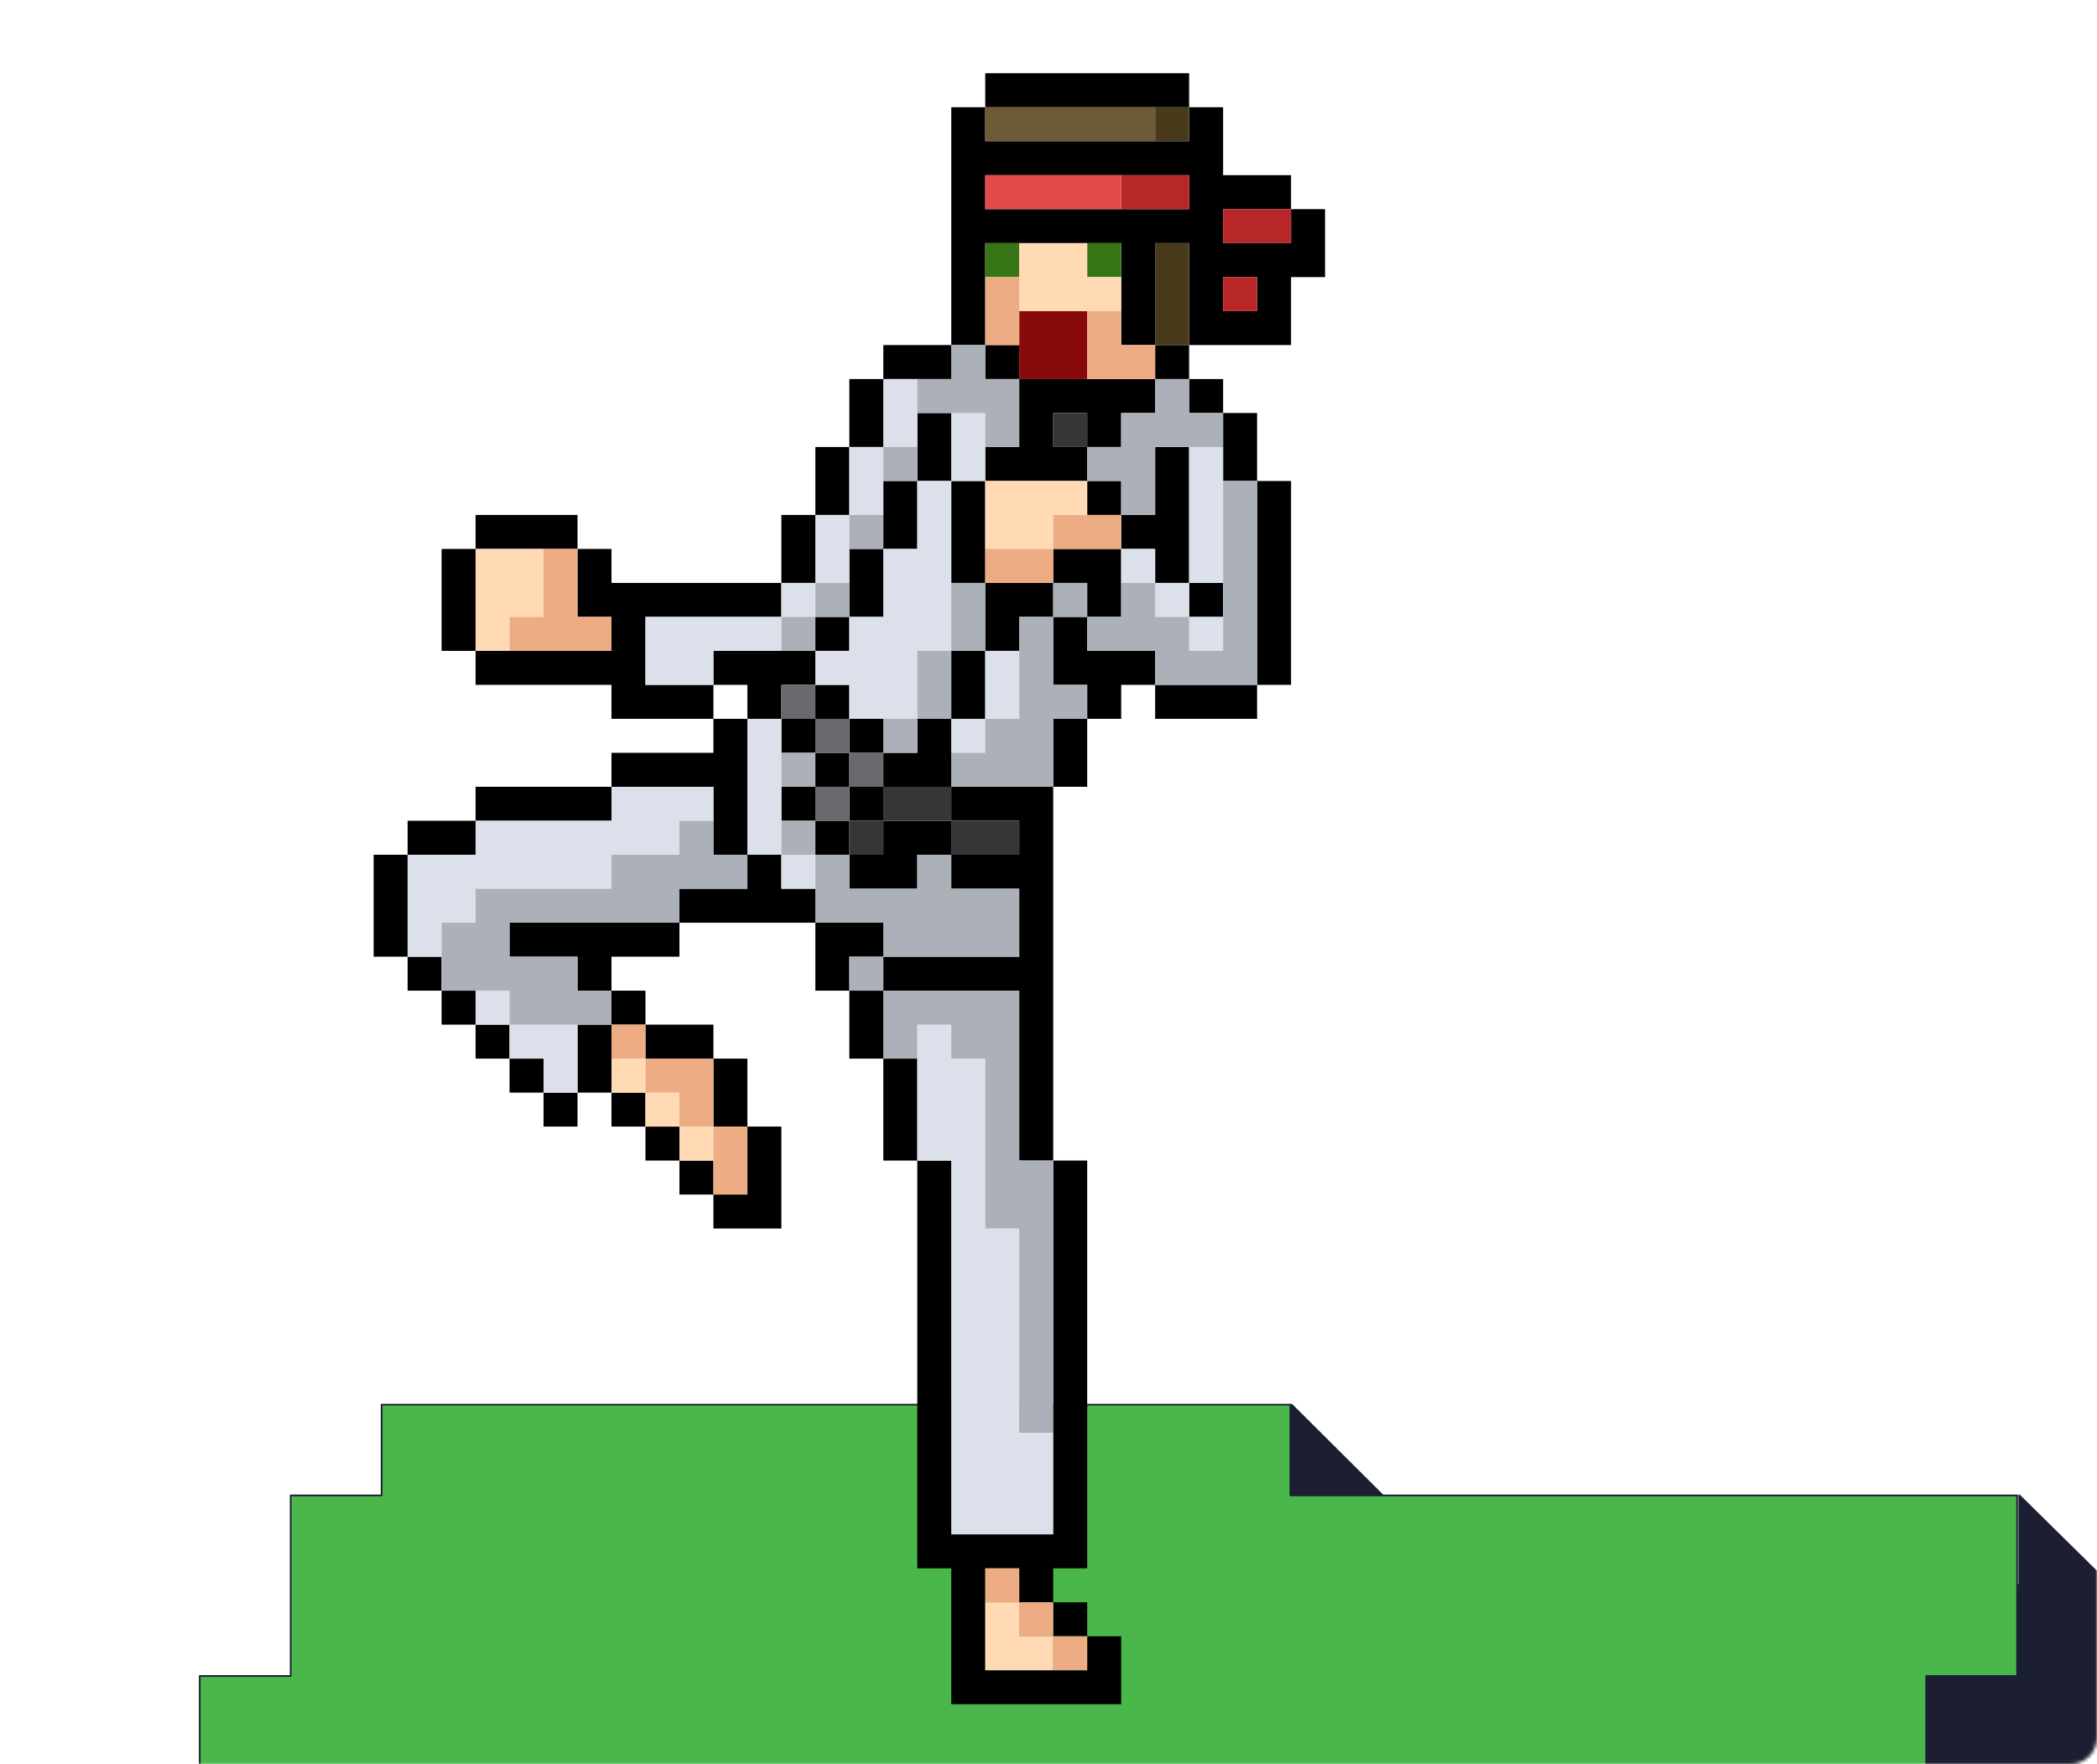 <svg width="630" height="530" viewBox="0 0 630 530" fill="none" xmlns="http://www.w3.org/2000/svg">
<mask id="mask0" mask-type="alpha" maskUnits="userSpaceOnUse" x="0" y="0" width="630" height="530">
<rect width="630" height="530" rx="8" fill="#1F244A"/>
</mask>
<g mask="url(#mask0)">
<path fill-rule="evenodd" clip-rule="evenodd" d="M606.64 449.233V476.191H602.495H579.281H551.921H524.561H497.202H469.842H442.759H442.482H415.399V449.233L388.039 422V449.233H360.68H333.32H305.961H278.601H251.241H224.158H196.798H169.439H142.079V476.191H114.719V503.425V530.383H87.36L60 557.616L87.36 584.574H114.719L87.36 611.808L114.719 638.766H142.079L169.439 666H524.561V638.766H551.921V611.808H606.64V584.574V530.383H634V476.191L606.64 449.233Z" fill="#1C1E32" stroke="#1C1E32" stroke-width="0.5" stroke-miterlimit="10" stroke-linejoin="round"/>
<path fill-rule="evenodd" clip-rule="evenodd" d="M442.31 449.262H414.983H387.655V422H114.655V449.262H87.328V503.512H60V557.762H87.328V612.012H141.983V639H169.31H196.638H223.966H251.293H278.345H305.672H333H360.328H387.655H414.983H442.31H469.362H496.69V612.012H524.017V584.75H551.345H578.672V503.512H606V449.262H442.31Z" fill="#49B749" stroke="#1C1E32" stroke-width="0.5" stroke-miterlimit="10" stroke-linejoin="round"/>
<path fill-rule="evenodd" clip-rule="evenodd" d="M296 32.208V22H357.25V32.208H296Z" fill="black"/>
<path fill-rule="evenodd" clip-rule="evenodd" d="M296 32.208V42.416H306.208H316.417H326.625H336.833H347.042H357.25V32.208H367.458V42.416V52.625H377.667H387.875V62.833H377.667H367.458V73.041H377.667H387.875V62.833H398.083V83.25H387.875V93.458V103.666H377.667H367.458H357.25V83.25V73.041H347.042V103.666H336.833V83.25V73.041H326.625H316.417H306.208H296V83.25V93.458V103.666H285.792V73.041V62.833V52.625V42.416V32.208H296ZM296 62.833H306.208H326.625H357.25V52.625H347.042H336.833H326.625H296V62.833ZM377.667 93.458V83.25H367.458V93.458H377.667Z" fill="black"/>
<path fill-rule="evenodd" clip-rule="evenodd" d="M265.375 113.874V103.666H275.583H285.792V113.874H275.583H265.375Z" fill="black"/>
<path fill-rule="evenodd" clip-rule="evenodd" d="M296 103.666H306.208V113.874H296V103.666Z" fill="black"/>
<path fill-rule="evenodd" clip-rule="evenodd" d="M347.042 113.874V103.666H357.25V113.874H347.042Z" fill="black"/>
<path fill-rule="evenodd" clip-rule="evenodd" d="M265.375 113.875V124.083V134.291H255.167V124.083V113.875H265.375Z" fill="black"/>
<path fill-rule="evenodd" clip-rule="evenodd" d="M306.208 113.875H347.042V124.083H336.833V134.291H326.625V124.083H316.417V134.291H326.625V144.5H296V134.291H306.208V124.083V113.875Z" fill="black"/>
<path fill-rule="evenodd" clip-rule="evenodd" d="M357.25 113.875H367.458V124.083H357.25V113.875Z" fill="black"/>
<path fill-rule="evenodd" clip-rule="evenodd" d="M285.792 144.5H275.583V134.291V124.083H285.792V134.291V144.5Z" fill="black"/>
<path fill-rule="evenodd" clip-rule="evenodd" d="M367.458 124.083H377.667V134.291V144.5H367.458V134.291V124.083Z" fill="black"/>
<path fill-rule="evenodd" clip-rule="evenodd" d="M255.167 134.291V144.499V154.708H244.958V144.499V134.291H255.167Z" fill="black"/>
<path fill-rule="evenodd" clip-rule="evenodd" d="M357.25 175.124H347.042V164.916H336.833V154.708H347.042V144.499V134.291H357.25V144.499V175.124Z" fill="black"/>
<path fill-rule="evenodd" clip-rule="evenodd" d="M275.583 144.5V154.708V164.916H265.375V154.708V144.5H275.583Z" fill="black"/>
<path fill-rule="evenodd" clip-rule="evenodd" d="M285.792 144.5H296V175.125H285.792V164.916V154.708V144.5Z" fill="black"/>
<path fill-rule="evenodd" clip-rule="evenodd" d="M326.625 144.5H336.833V154.708H326.625V144.5Z" fill="black"/>
<path fill-rule="evenodd" clip-rule="evenodd" d="M377.667 144.5H387.875V154.708V164.916V175.125V185.333V195.541V205.75H377.667V144.5Z" fill="black"/>
<path fill-rule="evenodd" clip-rule="evenodd" d="M142.875 164.916V154.708H153.083H163.292H173.5V164.916H142.875Z" fill="black"/>
<path fill-rule="evenodd" clip-rule="evenodd" d="M244.958 154.708V164.916V175.125H234.75V164.916V154.708H244.958Z" fill="black"/>
<path fill-rule="evenodd" clip-rule="evenodd" d="M142.875 164.916V195.541H132.667V185.333V175.124V164.916H142.875Z" fill="black"/>
<path fill-rule="evenodd" clip-rule="evenodd" d="M173.5 164.916H183.708V175.124H193.917H204.125H234.75V185.333H224.542H214.333H204.125H193.917V195.541V205.749H204.125H214.333V215.958H204.125H193.917H183.708V205.749H173.5H163.292H153.083H142.875V195.541H153.083H163.292H173.5H183.708V185.333H173.5V175.124V164.916Z" fill="black"/>
<path fill-rule="evenodd" clip-rule="evenodd" d="M265.375 164.916V175.124V185.333H255.167V175.124V164.916H265.375Z" fill="black"/>
<path fill-rule="evenodd" clip-rule="evenodd" d="M316.417 175.124V164.916H326.625H336.833V175.124V185.333H326.625V175.124H316.417Z" fill="black"/>
<path fill-rule="evenodd" clip-rule="evenodd" d="M296 175.125H316.417V185.333H306.208V195.541H296V175.125Z" fill="black"/>
<path fill-rule="evenodd" clip-rule="evenodd" d="M357.25 175.125H367.458V185.333H357.25V175.125Z" fill="black"/>
<path fill-rule="evenodd" clip-rule="evenodd" d="M244.958 195.541V185.333H255.167V195.541H244.958Z" fill="black"/>
<path fill-rule="evenodd" clip-rule="evenodd" d="M316.417 185.333H326.625V195.541H347.042V205.75H336.833V215.958H326.625V205.75H316.417V195.541V185.333Z" fill="black"/>
<path fill-rule="evenodd" clip-rule="evenodd" d="M214.333 205.749V195.541H224.542H234.75H244.958V205.749H234.75V215.958H224.542V205.749H214.333Z" fill="black"/>
<path fill-rule="evenodd" clip-rule="evenodd" d="M296 195.541V205.749V215.958H285.792V205.749V195.541H296Z" fill="black"/>
<path fill-rule="evenodd" clip-rule="evenodd" d="M244.958 215.958V205.75H255.167V215.958H244.958Z" fill="black"/>
<path fill-rule="evenodd" clip-rule="evenodd" d="M347.042 205.75H377.666V215.958H367.458H357.25H347.042V205.75Z" fill="black"/>
<path fill-rule="evenodd" clip-rule="evenodd" d="M214.333 215.958H224.542V256.791H214.333V246.583V236.375H183.708V226.166H193.917H204.125H214.333V215.958Z" fill="black"/>
<path fill-rule="evenodd" clip-rule="evenodd" d="M234.75 215.958H244.958V226.166H234.75V215.958Z" fill="black"/>
<path fill-rule="evenodd" clip-rule="evenodd" d="M255.167 226.166V215.958H265.375V226.166H255.167Z" fill="black"/>
<path fill-rule="evenodd" clip-rule="evenodd" d="M285.792 215.958V236.375H265.375V226.166H275.583V215.958H285.792Z" fill="black"/>
<path fill-rule="evenodd" clip-rule="evenodd" d="M326.625 215.958V226.166V236.375H316.417V226.166V215.958H326.625Z" fill="black"/>
<path fill-rule="evenodd" clip-rule="evenodd" d="M244.958 236.374V226.166H255.167V236.374H244.958Z" fill="black"/>
<path fill-rule="evenodd" clip-rule="evenodd" d="M142.875 246.583V236.375H153.083H163.292H183.708V246.583H142.875Z" fill="black"/>
<path fill-rule="evenodd" clip-rule="evenodd" d="M244.958 236.375V246.583H234.75V236.375H244.958Z" fill="black"/>
<path fill-rule="evenodd" clip-rule="evenodd" d="M255.167 246.583V236.375H265.375V246.583H255.167Z" fill="black"/>
<path fill-rule="evenodd" clip-rule="evenodd" d="M285.792 246.583V236.375H316.417V328.25V348.666H306.208V338.458V328.25V318.041V307.833V297.625H296H285.792H275.583H265.375V287.416H306.208V267H296H285.792V256.791H296H306.208V246.583H296H285.792Z" fill="black"/>
<path fill-rule="evenodd" clip-rule="evenodd" d="M122.458 256.791V246.583H132.667H142.875V256.791H132.667H122.458Z" fill="black"/>
<path fill-rule="evenodd" clip-rule="evenodd" d="M244.958 246.583H255.167V256.791H244.958V246.583Z" fill="black"/>
<path fill-rule="evenodd" clip-rule="evenodd" d="M265.375 246.583H285.792V256.791H275.583V267H265.375H255.167V256.791H265.375V246.583Z" fill="black"/>
<path fill-rule="evenodd" clip-rule="evenodd" d="M112.25 256.791H122.458V287.416H112.25V256.791Z" fill="black"/>
<path fill-rule="evenodd" clip-rule="evenodd" d="M224.542 256.791H234.75V266.999H244.958V277.208H204.125V266.999H214.333H224.542V256.791Z" fill="black"/>
<path fill-rule="evenodd" clip-rule="evenodd" d="M204.125 277.208V287.416H193.917H183.708V297.625H173.5V287.416H163.292H153.083V277.208H163.292H204.125Z" fill="black"/>
<path fill-rule="evenodd" clip-rule="evenodd" d="M244.958 277.208H255.167H265.375V287.416H255.167V297.625H244.958V287.416V277.208Z" fill="black"/>
<path fill-rule="evenodd" clip-rule="evenodd" d="M122.458 287.416H132.667V297.625H122.458V287.416Z" fill="black"/>
<path fill-rule="evenodd" clip-rule="evenodd" d="M132.667 297.625H142.875V307.833H132.667V297.625Z" fill="black"/>
<path fill-rule="evenodd" clip-rule="evenodd" d="M183.708 307.833V297.625H193.917V307.833H183.708Z" fill="black"/>
<path fill-rule="evenodd" clip-rule="evenodd" d="M255.167 297.625H265.375V318.041H255.167V307.833V297.625Z" fill="black"/>
<path fill-rule="evenodd" clip-rule="evenodd" d="M142.875 307.833H153.083V318.041H142.875V307.833Z" fill="black"/>
<path fill-rule="evenodd" clip-rule="evenodd" d="M183.708 307.833V328.249H173.5V318.041V307.833H183.708Z" fill="black"/>
<path fill-rule="evenodd" clip-rule="evenodd" d="M193.917 307.833H204.125H214.333V318.041H204.125H193.917V307.833Z" fill="black"/>
<path fill-rule="evenodd" clip-rule="evenodd" d="M153.083 318.041H163.292V328.25H153.083V318.041Z" fill="black"/>
<path fill-rule="evenodd" clip-rule="evenodd" d="M214.333 318.041H224.542V328.25V338.458H214.333V328.25V318.041Z" fill="black"/>
<path fill-rule="evenodd" clip-rule="evenodd" d="M265.375 318.041H275.583V328.25V338.458V348.666H265.375V338.458V328.25V318.041Z" fill="black"/>
<path fill-rule="evenodd" clip-rule="evenodd" d="M163.292 328.25H173.5V338.458H163.292V328.25Z" fill="black"/>
<path fill-rule="evenodd" clip-rule="evenodd" d="M183.708 328.25H193.917V338.458H183.708V328.25Z" fill="black"/>
<path fill-rule="evenodd" clip-rule="evenodd" d="M193.917 338.458H204.125V348.666H193.917V338.458Z" fill="black"/>
<path fill-rule="evenodd" clip-rule="evenodd" d="M224.542 338.458H234.75V348.666V358.874V369.083H224.542H214.333V358.874H224.542V348.666V338.458Z" fill="black"/>
<path fill-rule="evenodd" clip-rule="evenodd" d="M204.125 348.666H214.333V358.875H204.125V348.666Z" fill="black"/>
<path fill-rule="evenodd" clip-rule="evenodd" d="M275.583 348.666H285.792V358.875V369.083V379.291V389.5V430.333V460.958H306.208H316.417V450.75V440.541V430.333V420.125V409.916V379.291V369.083V358.875V348.666H326.625V358.875V369.083V379.291V389.5V399.708V409.916V420.125V430.333V440.541V450.75V460.958V471.166H316.417V481.375H306.208V471.166H296V481.375V491.583V501.791H306.208H316.417H326.625V491.583H336.833V501.791V512H316.417H285.792V481.375V471.166H275.583V460.958V450.75V440.541V430.333V399.708V358.875V348.666Z" fill="black"/>
<path fill-rule="evenodd" clip-rule="evenodd" d="M316.417 481.375H326.625V491.583H316.417V481.375Z" fill="black"/>
<path fill-rule="evenodd" clip-rule="evenodd" d="M316.417 52.624H326.625H336.833V62.833H316.417H306.208H296V52.624H306.208H316.417Z" fill="#E34B4B"/>
<path fill-rule="evenodd" clip-rule="evenodd" d="M336.833 62.833V52.624H347.042H357.25V62.833H347.042H336.833Z" fill="#B82727"/>
<path fill-rule="evenodd" clip-rule="evenodd" d="M387.875 62.833V73.041H377.667H367.458V62.833H377.667H387.875Z" fill="#B82727"/>
<path fill-rule="evenodd" clip-rule="evenodd" d="M367.458 93.458V83.249H377.667V93.458H367.458Z" fill="#B82727"/>
<path fill-rule="evenodd" clip-rule="evenodd" d="M296 32.208H316.417H326.625H336.833H347.042V42.416H306.208H296V32.208Z" fill="#6D5B37"/>
<path fill-rule="evenodd" clip-rule="evenodd" d="M347.042 42.416V32.208H357.25V42.416H347.042Z" fill="#493A1C"/>
<path fill-rule="evenodd" clip-rule="evenodd" d="M347.042 73.041H357.25V83.25V93.458V103.666H347.042V73.041Z" fill="#493A1C"/>
<path fill-rule="evenodd" clip-rule="evenodd" d="M306.208 73.041V83.249H296V73.041H306.208Z" fill="#367617"/>
<path fill-rule="evenodd" clip-rule="evenodd" d="M326.625 83.249V73.041H336.833V83.249H326.625Z" fill="#367617"/>
<path fill-rule="evenodd" clip-rule="evenodd" d="M306.208 103.666V93.458H316.417H326.625V103.666V113.875H316.417H306.208V103.666Z" fill="#870B0B"/>
<path fill-rule="evenodd" clip-rule="evenodd" d="M234.75 215.958V205.75H244.958V215.958H234.75Z" fill="#686A6F"/>
<path fill-rule="evenodd" clip-rule="evenodd" d="M244.958 215.958H255.167V226.166H244.958V215.958Z" fill="#686A6F"/>
<path fill-rule="evenodd" clip-rule="evenodd" d="M255.167 236.374V226.166H265.375V236.374H255.167Z" fill="#686A6F"/>
<path fill-rule="evenodd" clip-rule="evenodd" d="M244.958 246.583V236.375H255.167V246.583H244.958Z" fill="#686A6F"/>
<path fill-rule="evenodd" clip-rule="evenodd" d="M316.417 124.083H326.625V134.291H316.417V124.083Z" fill="#353638"/>
<path fill-rule="evenodd" clip-rule="evenodd" d="M265.375 246.583V236.375H275.583H285.792V246.583H265.375Z" fill="#353638"/>
<path fill-rule="evenodd" clip-rule="evenodd" d="M255.167 246.583H265.375V256.791H255.167V246.583Z" fill="#353638"/>
<path fill-rule="evenodd" clip-rule="evenodd" d="M285.792 256.791V246.583H296H306.208V256.791H285.792Z" fill="#353638"/>
<path fill-rule="evenodd" clip-rule="evenodd" d="M265.375 113.875H275.583V124.083V134.291H265.375V113.875Z" fill="#DBE0EA"/>
<path fill-rule="evenodd" clip-rule="evenodd" d="M285.792 144.5V134.291V124.083H296V134.291V144.5H285.792Z" fill="#DBE0EA"/>
<path fill-rule="evenodd" clip-rule="evenodd" d="M265.375 134.291V144.499V154.708H255.167V144.499V134.291H265.375Z" fill="#DBE0EA"/>
<path fill-rule="evenodd" clip-rule="evenodd" d="M367.458 134.291V175.124H357.25V154.708V144.499V134.291H367.458Z" fill="#DBE0EA"/>
<path fill-rule="evenodd" clip-rule="evenodd" d="M285.792 144.5V175.125V185.333V195.541H275.584V205.75V215.958H255.167V205.75H244.958V195.541H255.167V185.333H265.375V175.125V164.916H275.584V154.708V144.5H285.792Z" fill="#DBE0EA"/>
<path fill-rule="evenodd" clip-rule="evenodd" d="M255.167 154.708V164.916V175.125H244.958V164.916V154.708H255.167Z" fill="#DBE0EA"/>
<path fill-rule="evenodd" clip-rule="evenodd" d="M347.042 175.124H336.833V164.916H347.042V175.124Z" fill="#DBE0EA"/>
<path fill-rule="evenodd" clip-rule="evenodd" d="M234.75 185.333V175.125H244.958V185.333H234.75Z" fill="#DBE0EA"/>
<path fill-rule="evenodd" clip-rule="evenodd" d="M347.042 175.125H357.25V185.333H347.042V175.125Z" fill="#DBE0EA"/>
<path fill-rule="evenodd" clip-rule="evenodd" d="M234.75 185.333V195.541H224.542H214.334V205.75H204.125H193.917V195.541V185.333H204.125H214.334H234.75Z" fill="#DBE0EA"/>
<path fill-rule="evenodd" clip-rule="evenodd" d="M357.25 185.333H367.458V195.541H357.25V185.333Z" fill="#DBE0EA"/>
<path fill-rule="evenodd" clip-rule="evenodd" d="M296 215.958V205.749V195.541H306.208V205.749V215.958H296Z" fill="#DBE0EA"/>
<path fill-rule="evenodd" clip-rule="evenodd" d="M234.75 256.791H224.542V246.583V236.375V226.166V215.958H234.75V256.791Z" fill="#DBE0EA"/>
<path fill-rule="evenodd" clip-rule="evenodd" d="M296 215.958V226.166H285.792V215.958H296Z" fill="#DBE0EA"/>
<path fill-rule="evenodd" clip-rule="evenodd" d="M122.458 287.416V256.791H132.667H142.875V246.583H153.083H163.292H173.5H183.708V236.375H193.917H214.333V246.583H204.125V256.791H193.917H183.708V267H173.5H163.292H153.083H142.875V277.208H132.667V287.416H122.458Z" fill="#DBE0EA"/>
<path fill-rule="evenodd" clip-rule="evenodd" d="M234.75 256.791H244.958V266.999H234.75V256.791Z" fill="#DBE0EA"/>
<path fill-rule="evenodd" clip-rule="evenodd" d="M153.083 307.833H142.875V297.625H153.083V307.833Z" fill="#DBE0EA"/>
<path fill-rule="evenodd" clip-rule="evenodd" d="M153.083 307.833H163.292H173.5V318.041V328.249H163.292V318.041H153.083V307.833Z" fill="#DBE0EA"/>
<path fill-rule="evenodd" clip-rule="evenodd" d="M316.417 460.958H285.792V420.124V389.499V379.291V369.083V358.874V348.666H275.583V338.458V307.833H285.792V318.041H296V328.249V338.458V348.666V358.874V369.083H306.208V379.291V389.499V399.708V409.916V420.124V430.333H316.417V440.541V460.958Z" fill="#DBE0EA"/>
<path fill-rule="evenodd" clip-rule="evenodd" d="M285.791 103.666H296V113.874H306.208V124.083V134.291H296V124.083H285.791H275.583V113.874H285.791V103.666Z" fill="#ACB0B8"/>
<path fill-rule="evenodd" clip-rule="evenodd" d="M367.458 124.083V134.291H357.25H347.042V144.5V154.708H336.833V144.5H326.625V134.291H336.833V124.083H347.042V113.875H357.25V124.083H367.458Z" fill="#ACB0B8"/>
<path fill-rule="evenodd" clip-rule="evenodd" d="M265.375 144.499V134.291H275.583V144.499H265.375Z" fill="#ACB0B8"/>
<path fill-rule="evenodd" clip-rule="evenodd" d="M377.667 144.5V205.75H367.458H357.25H347.042V195.541H336.833H326.625V185.333H336.833V175.125H347.042V185.333H357.25V195.541H367.458V185.333V175.125V164.916V154.708V144.5H377.667Z" fill="#ACB0B8"/>
<path fill-rule="evenodd" clip-rule="evenodd" d="M255.167 164.916V154.708H265.375V164.916H255.167Z" fill="#ACB0B8"/>
<path fill-rule="evenodd" clip-rule="evenodd" d="M244.958 185.333V175.125H255.166V185.333H244.958Z" fill="#ACB0B8"/>
<path fill-rule="evenodd" clip-rule="evenodd" d="M285.792 195.541V185.333V175.125H296V185.333V195.541H285.792Z" fill="#ACB0B8"/>
<path fill-rule="evenodd" clip-rule="evenodd" d="M316.417 185.333V175.125H326.625V185.333H316.417Z" fill="#ACB0B8"/>
<path fill-rule="evenodd" clip-rule="evenodd" d="M244.958 185.333V195.541H234.75V185.333H244.958Z" fill="#ACB0B8"/>
<path fill-rule="evenodd" clip-rule="evenodd" d="M316.417 185.333V195.541V205.749H326.625V215.958H316.417V226.166V236.374H306.208H285.792V226.166H296V215.958H306.208V205.749V195.541V185.333H316.417Z" fill="#ACB0B8"/>
<path fill-rule="evenodd" clip-rule="evenodd" d="M285.791 195.541V205.749V215.958H275.583V205.749V195.541H285.791Z" fill="#ACB0B8"/>
<path fill-rule="evenodd" clip-rule="evenodd" d="M275.583 215.958V226.166H265.375V215.958H275.583Z" fill="#ACB0B8"/>
<path fill-rule="evenodd" clip-rule="evenodd" d="M234.75 236.374V226.166H244.958V236.374H234.75Z" fill="#ACB0B8"/>
<path fill-rule="evenodd" clip-rule="evenodd" d="M132.667 297.624V277.208H142.875V266.999H153.083H163.292H173.5H183.708V256.791H193.917H204.125V246.583H214.333V256.791H224.542V266.999H214.333H204.125V277.208H193.917H183.708H173.5H163.292H153.083V287.416H163.292H173.5V297.624H183.708V307.833H173.5H163.292H153.083V297.624H142.875H132.667Z" fill="#ACB0B8"/>
<path fill-rule="evenodd" clip-rule="evenodd" d="M244.958 256.791H234.75V246.583H244.958V256.791Z" fill="#ACB0B8"/>
<path fill-rule="evenodd" clip-rule="evenodd" d="M244.958 256.791H255.166V266.999H265.375H275.583V256.791H285.791V266.999H296H306.208V277.208V287.416H296H285.791H275.583H265.375V277.208H255.166H244.958V266.999V256.791Z" fill="#ACB0B8"/>
<path fill-rule="evenodd" clip-rule="evenodd" d="M265.375 287.416V297.624H255.167V287.416H265.375Z" fill="#ACB0B8"/>
<path fill-rule="evenodd" clip-rule="evenodd" d="M265.375 297.625H275.583H285.792H296H306.208V307.833V318.041V328.25V338.458V348.666H316.417V358.875V369.083V379.291V399.708V430.333H306.208V399.708V389.499V379.291V369.083H296V358.875V348.666V338.458V328.25V318.041H285.792V307.833H275.583V318.041H265.375V307.833V297.625Z" fill="#ACB0B8"/>
<path fill-rule="evenodd" clip-rule="evenodd" d="M306.208 73.041H326.625V83.249H336.834V93.458H326.625H316.417H306.208V83.249V73.041Z" fill="#FFDAB4"/>
<path fill-rule="evenodd" clip-rule="evenodd" d="M296 154.708V144.5H306.208H316.417H326.625V154.708H316.417V164.916H306.208H296V154.708Z" fill="#FFDAB4"/>
<path fill-rule="evenodd" clip-rule="evenodd" d="M142.875 164.916H153.083H163.292V175.124V185.333H153.083V195.541H142.875V164.916Z" fill="#FFDAB4"/>
<path fill-rule="evenodd" clip-rule="evenodd" d="M193.917 328.249H183.708V318.041H193.917V328.249Z" fill="#FFDAB4"/>
<path fill-rule="evenodd" clip-rule="evenodd" d="M193.917 328.25H204.125V338.458H193.917V328.25Z" fill="#FFDAB4"/>
<path fill-rule="evenodd" clip-rule="evenodd" d="M204.125 338.458H214.333V348.666H204.125V338.458Z" fill="#FFDAB4"/>
<path fill-rule="evenodd" clip-rule="evenodd" d="M316.417 501.791H296V491.583V481.375H306.208V491.583H316.417V501.791Z" fill="#FFDAB4"/>
<path fill-rule="evenodd" clip-rule="evenodd" d="M296 83.249H306.208V93.458V103.666H296V93.458V83.249Z" fill="#EEAC84"/>
<path fill-rule="evenodd" clip-rule="evenodd" d="M347.042 103.666V113.875H336.833H326.625V103.666V93.458H336.833V103.666H347.042Z" fill="#EEAC84"/>
<path fill-rule="evenodd" clip-rule="evenodd" d="M316.417 164.916V154.708H326.625H336.834V164.916H326.625H316.417Z" fill="#EEAC84"/>
<path fill-rule="evenodd" clip-rule="evenodd" d="M153.083 195.541V185.333H163.292V175.124V164.916H173.5V175.124V185.333H183.708V195.541H173.5H153.083Z" fill="#EEAC84"/>
<path fill-rule="evenodd" clip-rule="evenodd" d="M316.417 164.916V175.124H306.208H296V164.916H306.208H316.417Z" fill="#EEAC84"/>
<path fill-rule="evenodd" clip-rule="evenodd" d="M193.917 318.041H183.708V307.833H193.917V318.041Z" fill="#EEAC84"/>
<path fill-rule="evenodd" clip-rule="evenodd" d="M193.917 318.041H204.125H214.334V328.25V338.458H204.125V328.25H193.917V318.041Z" fill="#EEAC84"/>
<path fill-rule="evenodd" clip-rule="evenodd" d="M214.333 338.458H224.542V348.666V358.874H214.333V348.666V338.458Z" fill="#EEAC84"/>
<path fill-rule="evenodd" clip-rule="evenodd" d="M306.208 481.375H296V471.166H306.208V481.375Z" fill="#EEAC84"/>
<path fill-rule="evenodd" clip-rule="evenodd" d="M306.208 481.375H316.417V491.583H306.208V481.375Z" fill="#EEAC84"/>
<path fill-rule="evenodd" clip-rule="evenodd" d="M316.417 501.791V491.583H326.625V501.791H316.417Z" fill="#EEAC84"/>
</g>
</svg>

